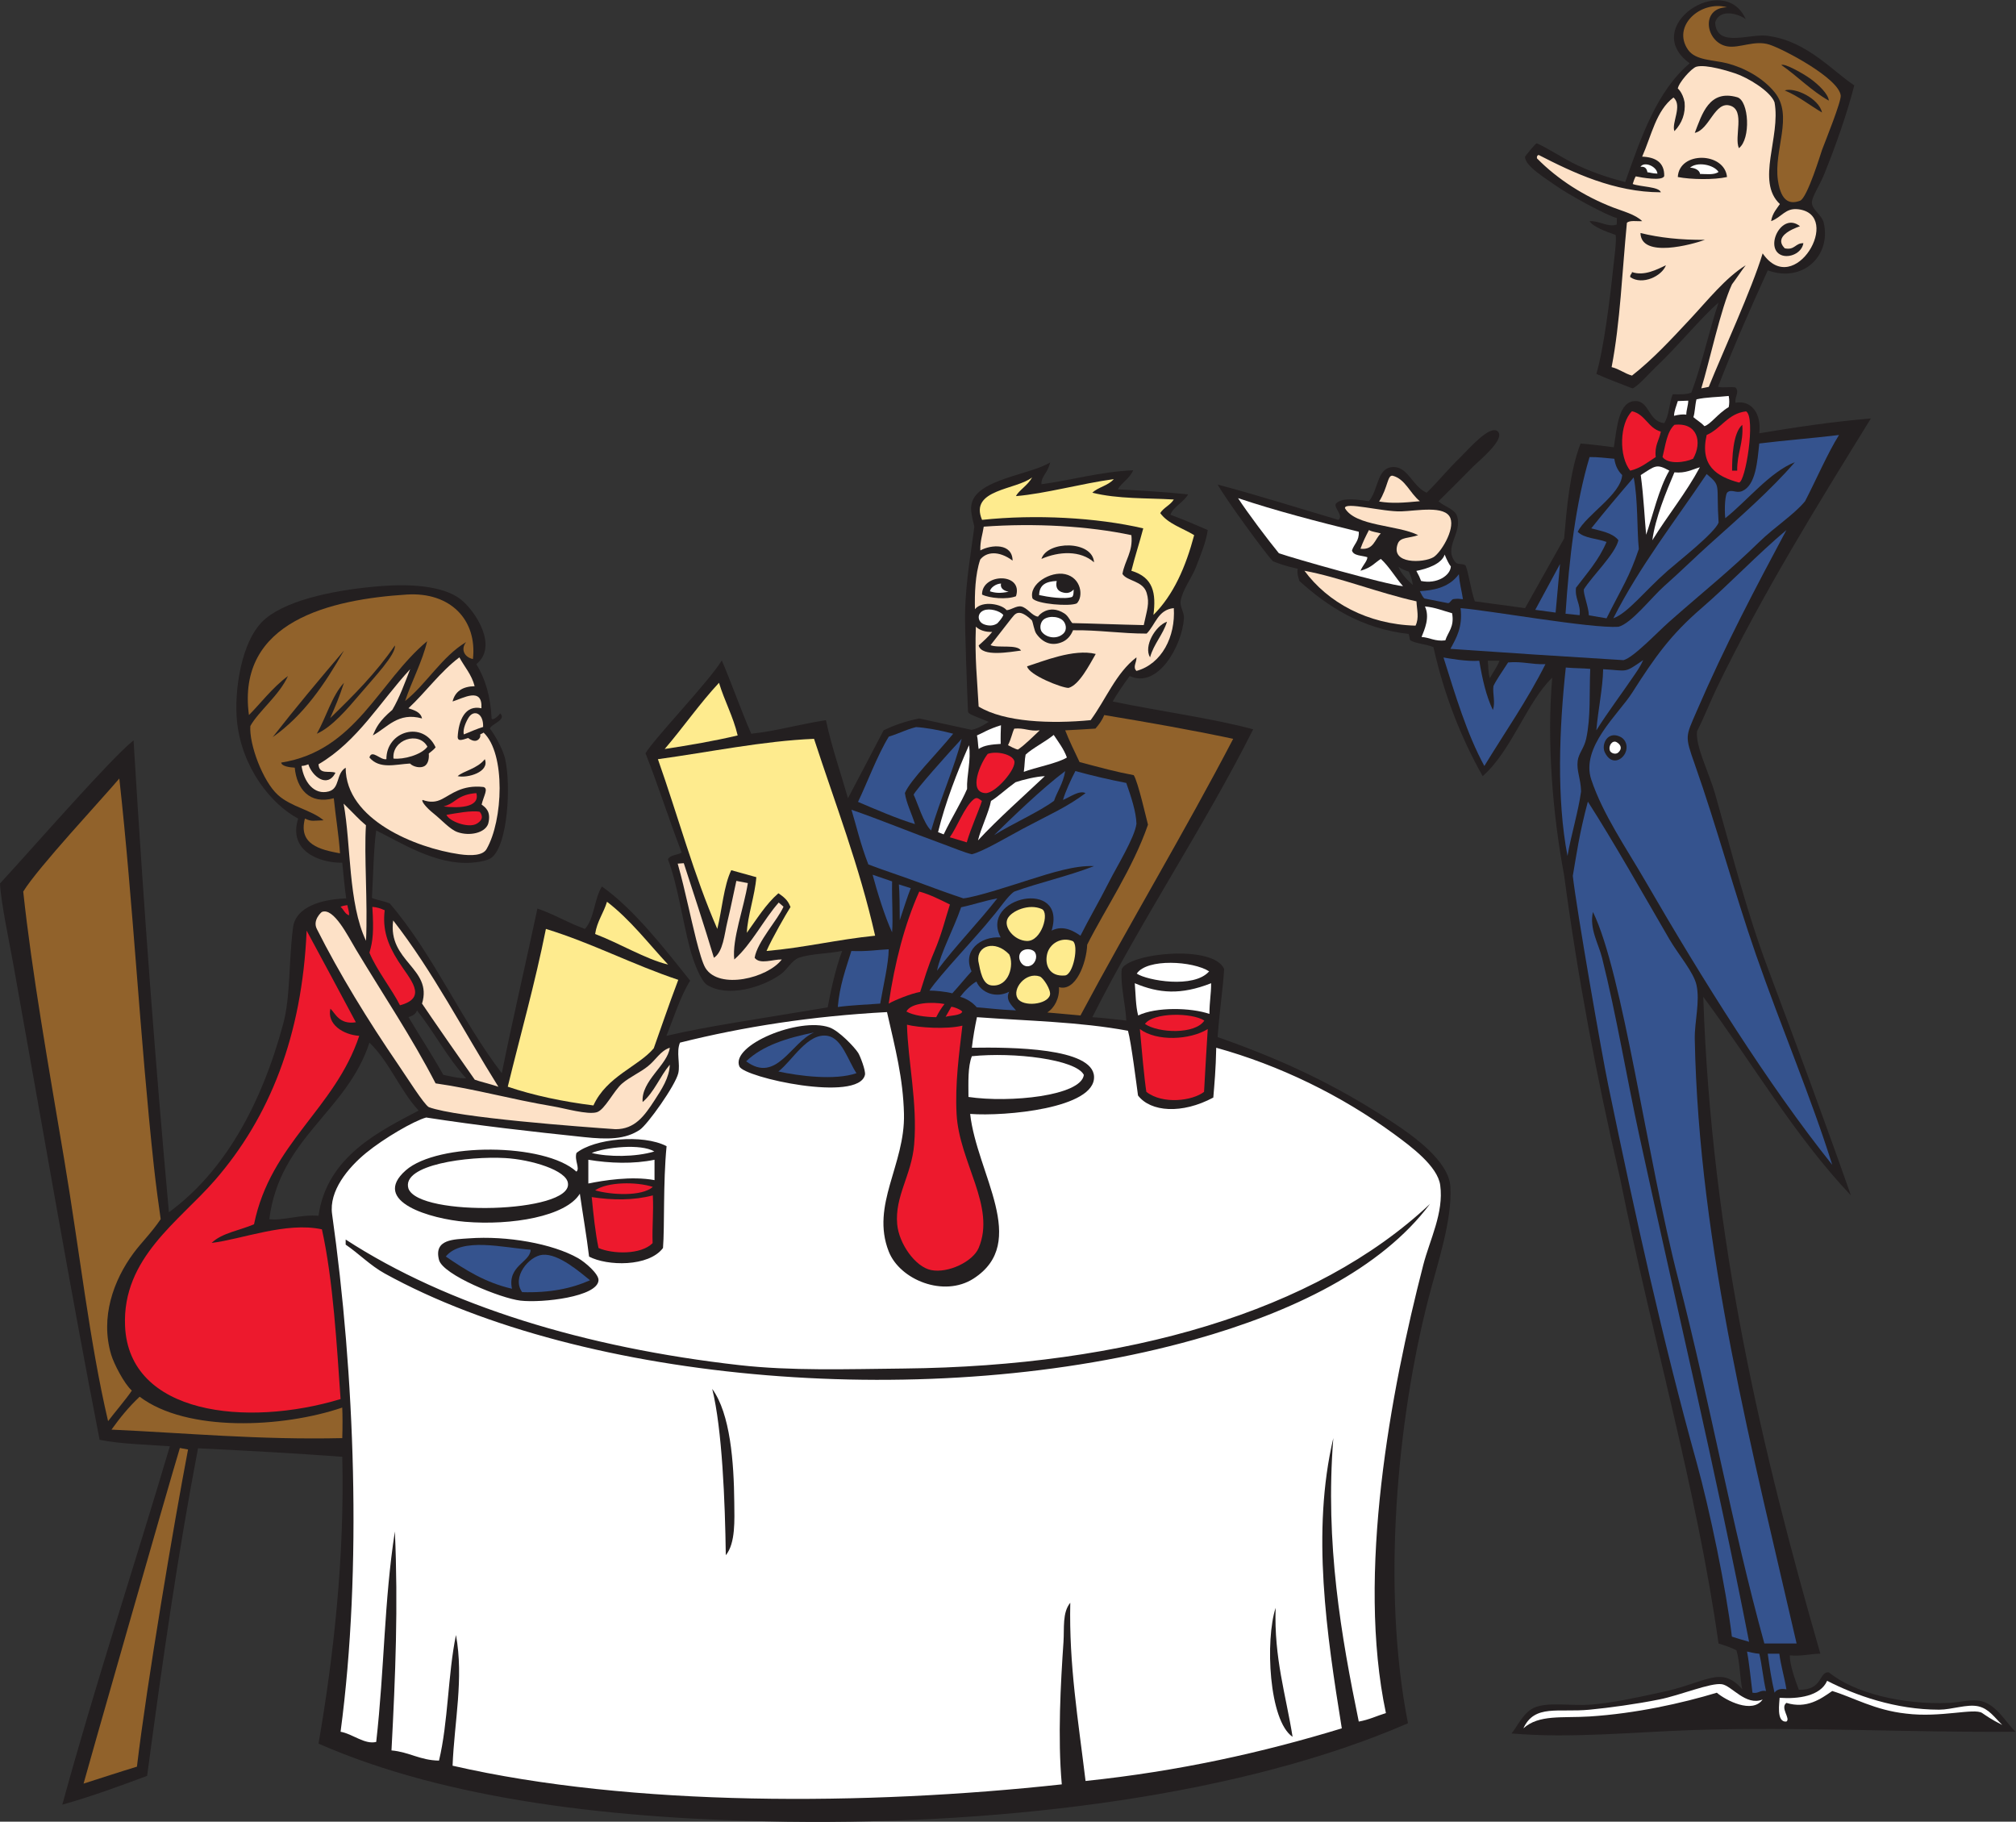 <?xml version="1.0" encoding="UTF-8" standalone="no"?>
<svg
   xmlns:dc="http://purl.org/dc/elements/1.1/"
   xmlns:cc="http://creativecommons.org/ns#"
   xmlns:rdf="http://www.w3.org/1999/02/22-rdf-syntax-ns#"
   xmlns:svg="http://www.w3.org/2000/svg"
   xmlns="http://www.w3.org/2000/svg"
   viewBox="0 0 760.12 686.733"
   height="686.733"
   width="760.12"
   xml:space="preserve"
   id="svg2"
   version="1.1"><rect x="0" y="0" width="760.12" height="686.733" fill="#333333" stroke="none"/><defs
     id="defs6" /><g
     transform="matrix(1.333,0,0,-1.333,0,686.733)"
     id="g10"><g
       transform="scale(0.1)"
       id="g12"><path
         id="path14"
         style="fill:#231f20;fill-opacity:1;fill-rule:evenodd;stroke:none"
         d="m 377.727,3057.97 c 29.668,-486.23 61.457,-909.64 100.066,-1334.4 153.918,112.28 260.129,298.89 323.066,532.07 21.172,78.43 15.016,170.9 28.071,273.96 5.703,45.07 55.179,77.72 150.289,81.6 -4.051,27.92 -7.598,65.05 -11.094,100.8 -64.359,-0.93 -153.652,32.91 -124.801,124.8 -77.636,41.52 -159.051,144.56 -172.797,273.6 -8.824,82.84 10.243,234.53 81.602,292.8 68.883,56.25 209.351,82.18 326.391,91.2 72.57,5.59 173.16,3.52 225.61,-38.4 41.15,-32.89 105.64,-132.59 43.19,-182.41 25.06,-40.54 40.21,-90.99 43.21,-153.59 2.15,-7.93 20.65,7.7 24,14.4 20.36,-18.14 -27.48,-31.29 -28.8,-43.2 8.71,-10.48 35.62,-52.83 43.2,-86.4 16.43,-72.81 8.18,-241.48 -38.4,-278.4 -12.42,-9.84 -43.89,-13.45 -57.6,-14.4 -101.28,-6.98 -200.39,57.9 -268.8,91.2 -7.17,-48.23 -8.54,-129.16 -12.12,-190.62 11.41,-5.74 33.76,-8.54 50.51,-15.78 122.65,-142.96 201.64,-329.56 316.8,-480 31.95,157.49 66.07,302.66 100.81,465.6 47.7,-16.29 87.16,-40.84 134.4,-57.6 26.88,29.12 26.31,85.69 47.99,120 90,-63.67 174.23,-172.03 249.61,-266.3 -28.16,-45.44 -45.94,-103.74 -67.2,-156.1 115.81,27.26 258.36,47.3 456.18,80.54 6.49,35.39 21.42,108.6 41.06,159.83 -40.93,-8.73 -85.6,-7.13 -122.85,-19.57 -21.11,-8.54 -32.23,-33.69 -52.79,-48 -51.26,-35.69 -147.61,-65.3 -206.4,-28.8 -19.66,12.21 -40.86,73.8 -48,100.8 -22.76,86 -34.84,179.98 -62.75,254.4 4.86,12.74 29.57,12.06 38.75,19.2 -35.72,92.89 -65.74,188.15 -102.31,280.8 24.82,41.74 183.16,206.98 215.71,262.5 23.51,-53.08 55.46,-143.94 83.4,-207.3 71.5,7.61 126.97,24.83 211.2,38.4 16.81,-77.59 40.33,-144.26 62.39,-220.8 41.14,78.76 68.01,128.37 100.8,192 31.37,15.26 63.41,25.85 100.81,33.6 l 147.9,-32.27 c 16.1,3.4 28.79,9.86 48.9,22.67 -56.16,22.44 -57.79,22.7 -58.93,30.25 -2.14,48.52 -9.13,232.82 -8.27,276.95 1.86,95.41 19.49,187.1 26.14,245.31 -7.36,29.93 -11.94,49.86 -6.94,66.69 17.97,67.69 165.5,79.5 221.51,114.49 -7.58,-32.57 -25.21,-37.59 -24.72,-61.69 86.13,11.48 166.01,35.34 259.53,39.42 -9.51,-22.95 -32.34,-34.61 -43.52,-53.82 62.32,-3.28 139.58,-7.99 198.77,-14.4 -12.18,-22.27 -41.72,-34.6 -49.97,-57.6 36.41,-13.19 70.97,-28.22 105.6,-43.2 -4.74,-33.6 -18.36,-66.02 -33.6,-105.6 -11.08,-28.77 -38.4,-63.92 -43.21,-96 -2.09,-14.04 10.66,-33.31 9.61,-48 -5.66,-78.59 -73.92,-200.19 -153.61,-163.2 -16.75,-23.25 -33.5,-46.5 -48,-72 129.63,-27.18 283.12,-47.58 397.35,-78.75 -140.35,-278.86 -314.5,-535.29 -454.94,-814.05 27.38,-1.79 57.56,-5.16 95.99,-9.6 -1.43,40.61 -17.67,103.52 -12.77,146 22.17,45.18 258.74,69.6 289.56,0 -3.3,-56.17 -12.24,-110.03 -18.46,-192.66 185.53,-65.25 332.98,-134.35 494.51,-240.58 57.41,-37.75 160.05,-109.86 163.97,-183.16 5.16,-96.26 -36.83,-217.34 -62.4,-316.8 C 3952.55,1137.82 3907,661.184 3982.53,278.398 3519.28,77.168 2863.09,-8.562 2225.73,0 1742.31,6.492 1265.57,60.652 900.93,220.801 943.777,467.781 975,751.199 968.125,1032 830.195,1042.19 710.332,1048.66 560.129,1056 503.621,761.277 459.059,450.422 416.133,129.602 340.227,101.504 264.555,73.176 176.234,48.105 269.434,388.496 381.27,727.258 480.426,1061.7 420.902,1066.27 342.992,1067.66 281.73,1080 200.836,1493.52 116.109,1988.45 36.93,2428.8 26.586,2486.31 2.156,2602.17 0,2653.3 c 102.969,111.91 313.586,353.83 377.727,404.67 z M 761.73,1704 c 29.458,231.34 219.129,302.46 283.2,499.2 56.51,-53.89 86.01,-134.79 139.2,-192 -105.11,-56.07 -259.525,-127.67 -283.2,-297.59 -51.157,4.22 -102.785,-14.92 -139.2,-9.61 z m 417.59,590.4 c 49.02,-61.39 86.43,-134.39 139.2,-192 -22.83,-0.36 -41.06,4.98 -64.7,9.79 -32.15,57.72 -66.38,109.13 -98.49,163.42 10.28,2.23 21.38,8.88 23.99,18.79 v 0" /><path
         id="path16"
         style="fill:#231f20;fill-opacity:1;fill-rule:evenodd;stroke:none"
         d="m 3444.24,3781.46 c 112.47,-29.93 231.5,-67.45 341.48,-99.86 16.96,12.63 -18.9,38.21 -4.79,48 19.26,16.71 64.15,8.43 91.2,4.8 26.42,32.01 22.77,89.89 62.4,96 46.91,7.23 58.79,-53.52 100.79,-72 32.6,31.34 56.66,62.69 96.01,100.8 22.26,21.56 83.7,93.9 105.6,72 21.77,-21.77 -55,-83.68 -72.01,-100.8 -39.24,-39.51 -63.71,-64.65 -95.99,-96 15.95,-15.63 46.41,-21.74 52.8,-43.2 14.2,-47.71 -39.8,-88.04 -4.8,-129.6 6.39,-7.6 20.12,-2.2 28.79,-9.26 9.36,-24.76 13.64,-65.74 25.84,-101.14 l 142.17,-19.2 110.4,196.8 c 7.3,83.68 15.96,189.91 46.57,268.63 28.04,-1.94 53.47,-5.5 94.05,-10.5 9.43,60.5 14.16,130.02 60.97,130.67 39.75,0.55 36.3,-57.99 81.6,-62.4 14.14,21.07 13.77,56.64 24.01,81.6 19.68,-0.48 39.35,-0.95 52.8,4.8 30.14,80.26 49.16,171.63 76.8,254.4 -49.71,-42.58 -116.67,-125.34 -177.6,-182.4 -15.41,-14.42 -53.16,-57.61 -66.14,-60.09 -33.13,13.14 -63.53,23.73 -101.87,40.89 20.41,67.69 38.31,209.26 48.01,302.4 2.24,21.49 9.6,72.49 6.6,90.58 -26.26,8.74 -65.74,23.96 -73.8,39.02 28.36,1.44 52.5,-18.49 76.8,-9.6 l 0.64,18.25 c -28.82,6.97 -139.06,67.39 -173.44,92.15 -26.83,19.31 -87.86,55.52 -86.4,81.6 0.03,0.61 28.08,36.47 32.79,37.59 21.26,-7.23 79.79,-45.76 116.01,-62.4 54.51,-25.03 96.83,-37.18 134.4,-47.19 45.27,127.52 89.02,256.58 182.39,336 -142.52,103.19 98.11,262.05 158.41,124.8 -16.97,13.77 -73.87,32.64 -86.4,-9.6 4.2,-75.56 103.85,-27.25 153.59,-38.4 107.34,-15.15 183.22,-102.89 240,-139.2 -20.19,-78.69 -52.02,-170.16 -86.4,-254.4 -11.26,-27.63 -33.75,-61.36 -33.6,-76.8 0.21,-21.32 28.18,-34.4 33.6,-57.6 21.38,-91.33 -57.38,-170.84 -158.39,-134.4 -48.51,-106.7 -97.2,-217.32 -140.58,-329.15 14.9,-4.07 34.79,0.96 49.38,-2.05 12.27,-12.85 -2.89,-25.31 0,-43.2 43.52,8.2 74.17,-29.05 67.2,-86.4 95.97,16.02 204.48,32.81 315.69,41.9 -146.71,-237.9 -304.89,-491.71 -435.69,-761.9 -17.52,-36.19 -36.43,-84.44 -55.88,-122.68 -5.65,-40.15 34.88,-120.3 51.08,-177.21 49.49,-173.87 87.92,-329.48 148.8,-492.11 84.02,-224.45 163.31,-438.08 235.19,-643.2 -158.82,167.57 -278.54,374.25 -417.59,561.6 22.97,-687.74 168.65,-1293.51 331.2,-1857.605 -29.89,-0.507 -52.84,-7.949 -86.4,-4.793 -0.28,-25.957 14.19,-66.933 25.48,-97.297 69.59,-1.613 55.74,52.004 84.92,49.297 71.23,-58.32 207.64,-92.254 340.8,-86.406 30.83,1.359 63.37,11.719 91.19,4.805 42.87,-10.645 70.97,-62.742 96.01,-86.399 -305.16,-2.515 -608.08,14.778 -912,4.797 -169.49,-5.566 -345.86,-24.238 -513.61,-9.597 13.45,14.336 31.95,57.527 62.41,72 38.94,18.515 105.41,4.992 163.2,9.597 60.16,4.797 128.03,19.641 192,33.598 131.76,26.004 173.69,80.293 235.2,9.605 -6.56,29.457 -7.04,79.946 -16.59,110.395 -16.97,8.621 -31.22,12.996 -50.61,19.207 -61.64,437.004 -188.33,866.276 -278.4,1315.196 -66.47,286.03 -120.39,571.68 -158.4,857.47 -32.24,171.68 -49.43,376.82 -33.6,558.53 -71.38,-67.83 -114.22,-205.78 -196.8,-278.4 -60.5,107.5 -108.54,227.46 -139.2,364.8 -18.16,8.24 -48.61,9.73 -65.55,19.19 -2.16,4.3 -1.58,9.13 -4.6,18.1 -134.98,15.43 -230.02,78.55 -309.06,149.91 -2.9,11.5 -6.89,18.04 -4.79,34.54 -35.01,7.48 -51.94,14.3 -69.99,21.13 -23.32,24.22 -138.27,182.82 -156.3,216.99 z m 511.37,-232.63 c 9.14,-6.01 21.23,-11.62 29.19,-13.47 5.1,-11.23 9.77,-22.47 11.53,-37.8 -11.62,9.18 -34.48,32.85 -40.72,51.27 z m 252.52,-265.63 c 8.52,0 16.05,0 33.23,0 -6.18,-16.84 -19.06,-33.61 -27.33,-49.49 -5.47,20.02 -3.76,32.8 -5.9,49.49 v 0" /><path
         id="path18"
         style="fill:#91622b;fill-opacity:1;fill-rule:evenodd;stroke:none"
         d="m 337.477,2950.15 c 39.257,-354.45 58.175,-730.54 97.851,-1097.35 5.313,-49.15 14.559,-117.79 19.199,-148.8 -26.757,-39.43 -54.781,-66.18 -76.8,-96 -57.004,-77.19 -94.645,-182.01 -63.254,-287.26 7.757,-26.02 37.066,-82.6 58.457,-101.54 -14.969,-22.6 -52.45,-66.73 -67.203,-86.4 -52.622,223.68 -80.536,480.98 -124.797,744 -43.524,258.6 -90.891,526.27 -115.203,753.6 41.109,67.49 224.324,263.31 271.75,319.75 v 0" /><path
         id="path20"
         style="fill:#91622b;fill-opacity:1;fill-rule:evenodd;stroke:none"
         d="m 236.391,107.734 c -0.844,-0.183 241.832,849.141 272.422,949.126 l 23.097,-4.25 C 491.742,842.527 415.84,394.719 387.324,155.637 338.863,140.945 282.516,122.422 236.391,107.734 v 0" /><path
         id="path22"
         style="fill:#91622b;fill-opacity:1;fill-rule:evenodd;stroke:none"
         d="m 315.328,1108.8 c 24.07,33.52 48.09,63.31 79.699,93.1 132.957,-100.79 403.821,-88.44 572.996,-30.7 0.997,-17.71 1.118,-57.18 0.102,-86.41 -234.066,-5.4 -443.98,14.57 -652.797,24.01 v 0" /><path
         id="path24"
         style="fill:#ed192d;fill-opacity:1;fill-rule:evenodd;stroke:none"
         d="m 867.324,2520 c 45.649,-85.12 92.321,-170.68 139.206,-259.2 -47.796,-7.29 -58.311,26.39 -72.003,38.4 -10.015,-43.67 35.235,-73.52 81.603,-76.8 -69.192,-207.61 -250.657,-302.95 -297.607,-532.8 -40.015,-17.58 -90.863,-24.33 -120,-52.8 84.094,9.91 210.911,60.46 312.004,38.4 31.836,-142.61 42.364,-331.98 52.801,-480 -266.086,-80.34 -598.578,-43.98 -609.601,206.4 -8.493,192.85 153.164,296.13 254.398,412.8 153.965,177.45 246.355,406.81 259.199,705.6 v 0" /><path
         id="path26"
         style="fill:#91622b;fill-opacity:1;fill-rule:evenodd;stroke:none"
         d="m 704.125,3129.6 c -35.684,265.97 232.266,327.26 446.405,340.8 123.36,7.8 199.55,-71.59 187.2,-182.4 -24.23,5.05 -35.5,27.77 -19.21,48 -68.31,-40.49 -112.32,-118.77 -172.69,-166.65 18.99,56.62 49.49,113.5 62.32,169.03 -136.92,-114.27 -201.77,-310.28 -412.822,-343.18 1.504,-10.06 21.746,-13.45 38.399,-14.4 5.351,-59.51 41.785,-105.19 110.406,-86.4 5.023,-50.42 14.785,-109.2 17.57,-155.88 -56.176,10.32 -118.476,24.93 -99.18,98.28 20.254,-9.47 24.207,-5.39 52.805,-4.8 -35.953,30.02 -91.433,37.29 -129.601,72 -42.012,38.2 -81.293,142.31 -77.629,194.68 23.312,41.68 81.925,86.93 106.429,141.32 -44.3,-32.8 -79.691,-80.08 -110.402,-110.4 z M 972.926,3312 c -68.551,-80.24 -136.332,-161.26 -201.598,-244.8 87.371,61.42 147.551,150.05 201.598,244.8 z m 48.004,-120 c 36.98,43.5 99.59,109.38 96,134.4 -53.34,-77.86 -116.48,-140.93 -183.047,-205.57 14.652,33.35 25.527,58.85 39.043,99.97 -33.957,-36.32 -50.121,-97.08 -76.797,-144 42.82,19.09 84.969,68.36 124.801,115.2 v 0" /><path
         id="path28"
         style="fill:#fde1c7;fill-opacity:1;fill-rule:evenodd;stroke:none"
         d="m 852.926,2985.6 c 7.601,0.4 14.16,2.67 19.199,4.8 10.566,-33.43 53.301,-69.21 76.801,-24 -17.676,7.18 -45.946,-6.94 -47.996,24 111.03,64.97 174.5,177.5 259.2,268.8 -15.48,-39.41 -29.99,-80.43 -50.42,-114.9 -37.92,-32.32 -45.37,-49.82 -55.18,-72.3 40.84,22.1 71.68,67 139.2,48 -4.07,18.33 -21.7,23.1 -38.4,28.8 49.61,46.39 89.34,102.65 143.99,144 14.56,-27.05 34.73,-48.48 43.2,-81.6 -34.46,-0.73 -55.44,-14.95 -62.39,-43.2 29.13,8.79 85.26,42.68 81.6,-19.2 -46.09,10.23 -64.67,-33.89 -67.2,-81.6 0.72,-11.71 10.01,-9.06 29.68,-2.47 6.85,-5.66 16.27,-9.5 23.08,-7.5 7.66,2.24 13,10.61 10.85,17.26 1.99,1.85 6,2.68 9.73,5.53 62.97,-59.65 55.11,-248.92 8.26,-329.62 -10.33,-17.8 -41.79,-19.47 -76.81,-14.4 -122.47,17.73 -321.57,97.29 -321.593,244.8 -28.387,-17.56 -15.254,-58.48 -48,-67.21 -41.215,-10.96 -69.997,26.46 -76.801,72.01 z m 348.264,0 c 8.28,5.28 13.17,17.5 11.61,35.26 4.95,4.44 14.38,10.48 19.33,17.54 -36.06,76.88 -139.7,45.65 -139.2,-33.6 -17.05,-3.41 -41.2,29.03 -48,4.79 28.75,-34 73.39,-19.28 114.75,-17.11 9.24,-9.56 30.07,-14.18 41.51,-6.88 z m 93.34,-187.2 c 33.66,-11.72 77.58,-2.51 86.4,24 9.12,34.96 -8.26,46.1 -18.62,54.09 6.02,25.23 20.07,45.46 5.05,49.68 -60.55,6.62 -90.01,-20.62 -117.73,-34.53 -16.63,-8.33 -32.64,-9.75 -54.36,-2.11 -4.62,-3.85 12.56,-23.51 30.11,-37.45 25.08,-19.94 47.01,-45.97 69.15,-53.68 z m 76.8,206.4 c -21.21,-27.21 -61.17,-33.38 -76.8,-48 27.87,-6.19 91.16,11.56 76.8,48 v 0" /><path
         id="path30"
         style="fill:#fde1c7;fill-opacity:1;fill-rule:evenodd;stroke:none"
         d="m 1232.13,2088 c 113.75,-16.18 208.45,-44.07 332.82,-65.06 32.05,-5.4 97.35,-24.37 123.18,-16.54 22.78,6.9 48.03,61.33 72,81.6 21.22,17.95 49.56,30.28 72,48 23.38,18.45 35.64,44.02 62.4,52.8 -5.93,-48.98 -81.78,-93.71 -76.8,-153.6 32.84,27.95 49.02,72.57 76.8,105.6 -0.88,-36.26 -23.38,-70.23 -43.2,-100.8 -28.68,-44.22 -55.69,-81.79 -110.4,-81.6 -91.8,6.38 -447.57,32.38 -528,62.4 -13.97,8.01 -61.76,84 -86.4,120 -85.97,125.56 -166.592,257.1 -230.401,384 -12.629,25.11 13.113,47.49 14.398,48 33.317,13.25 73.282,-67.79 96.003,-105.6 80.05,-133.24 156.68,-246.13 225.6,-379.2 v 0" /><path
         id="path32"
         style="fill:#ffffff;fill-opacity:1;fill-rule:evenodd;stroke:none"
         d="m 1923.32,2203.2 c 179.16,44.85 372.93,75.07 585.61,86.4 23.45,-103.1 45.55,-186.81 48,-288 3.48,-143.63 -94.55,-257.25 -43.2,-388.8 31.43,-80.53 155.96,-130.99 240,-76.8 159,102.54 9.02,296.79 -9.6,465.6 98.01,-7.43 354.17,15.62 350.4,105.6 -3.42,81.62 -233.68,83.3 -345.6,81.6 3.47,30.13 8.52,58.68 14.4,86.4 143.52,-10.6 289.46,-12.84 427.2,-38.4 8.91,-30.96 24.52,-155.01 28.36,-183 35.61,-46.96 124.65,-53.25 212.99,-5.87 3.19,39.39 7.08,78.62 8.25,140.87 178.59,-49.5 353.23,-134.22 504,-244.8 46.88,-34.39 122.24,-90.07 129.6,-144 10.59,-77.73 -29.62,-154.25 -48.01,-225.6 -92.36,-358.46 -189.14,-873.326 -105.59,-1267.205 -25.77,-7.82 -48.13,-19.07 -76.8,-23.992 -49.47,240.606 -95.65,503.047 -72,801.587 -62.28,-264.153 -18.93,-554.028 23.99,-820.786 -223.11,-68.086 -461.11,-121.289 -724.79,-148.809 -20.93,173.274 -47.1,328.172 -43.21,504.004 -22.89,-27.597 -16.59,-72.207 -19.19,-110.398 -7.95,-116.594 -16.71,-271.477 -4.8,-403.203 -550.53,-60 -1216.13,-63.684 -1723.2,52.8 4.94,124.317 32.17,246.329 9.6,369.598 -22.94,-111.465 -21.89,-246.91 -48,-355.191 -53.68,0.722 -84.37,24.433 -134.41,28.797 11.31,214.316 19.07,406.64 9.61,619.199 -30.78,-198.43 -29.19,-384.981 -52.8,-595.203 -32.92,-8.008 -66.263,22.683 -100.802,28.804 61.672,463.633 39.712,1011.648 -24.004,1463.998 -9.179,65.17 44.477,130.55 96.006,172.8 51,41.82 135.19,90.65 170.14,100.28 150.03,-23.19 295.8,-39.6 446.92,-55.45 66.29,-6.96 116.16,-6.84 157.36,20.75 21.75,14.57 100.52,125.13 108.77,160.02 6.12,25.81 -6.38,59.62 4.8,86.4 z m 633.61,-921.6 c -162.5,-1.7 -318.81,-7 -465.6,9.6 -435.32,49.23 -825.56,168.12 -1113.603,355.2 0,-4.8 0,-9.6 0,-14.4 36.433,-24.71 69.903,-59.26 110.403,-81.6 564.5,-311.53 1553.33,-393.55 2289.6,-187.2 276.13,77.4 529.15,199.17 667.19,384 -324.63,-305.31 -859.05,-459.02 -1487.99,-465.6 z m -1409.06,560.57 c -101.36,-89.03 72.7,-137.69 168,-145.63 131.14,-10.91 285.04,15.22 324.26,79.46 7.8,-54.6 19.5,-122.09 26.1,-177.9 51,-26.86 168.4,-29.71 209.1,24.3 4.91,61.82 -0.04,183.08 10.12,288 -67.81,35.17 -205.04,21.22 -254.92,-19.2 -6.3,-20.97 10.66,-43.37 0,-52.8 -89.45,81.67 -392.34,83.08 -482.66,3.77 z m 93.86,-253.37 c 11,-42.5 175.23,-108.84 230.4,-115.19 61.58,-7.12 218.51,10.75 220.8,57.59 0.87,17.89 -37.5,50.96 -57.6,62.41 -72.66,41.33 -201.72,63.97 -309.06,56.08 -41.29,-3.04 -99.9,-1.55 -84.54,-60.89 z m 811.2,-835.195 c 28.06,34.051 24.43,100.399 24,148.797 -1.04,114.738 -11.21,251.148 -62.4,321.598 28.08,-113.16 36.36,-319.117 38.4,-470.395 z M 2446.53,2112 c 2.73,11.52 -13.73,53.95 -19.21,62.4 -10.86,16.78 -54.35,62.57 -81.59,72 -85.85,29.71 -279.43,-50.48 -254.4,-110.4 13.24,-31.73 336.56,-102.45 355.2,-24 z M 3656.13,240 c -18.86,118.73 -52.77,222.434 -48,364.797 -29.65,-91.035 -19.42,-318.984 48,-364.797 v 0" /><path
         id="path34"
         style="fill:#ed192d;fill-opacity:1;fill-rule:evenodd;stroke:none"
         d="m 963.328,2587.2 c 3.586,2.32 12.016,3.98 19.195,4.8 1.332,-8.82 5.438,-16.96 4.801,-28.8 -12.031,3.97 -15.179,16.82 -23.996,24 v 0" /><path
         id="path36"
         style="fill:#fde1c7;fill-opacity:1;fill-rule:evenodd;stroke:none"
         d="m 971.926,2879.1 c 31.464,-30.54 43.144,-44.74 63.164,-61.16 -5.59,-85.17 5.36,-218.45 0.24,-326.74 -50.736,106.15 -42.205,272.11 -63.404,387.9 v 0" /><path
         id="path38"
         style="fill:#ed192d;fill-opacity:1;fill-rule:evenodd;stroke:none"
         d="m 1053.14,2587.2 c 14.82,-1.18 23.72,-4.86 34.99,-9.6 -6.56,-54.08 7.83,-95.85 38.4,-143.99 32.41,-51.05 86.23,-102.77 4.8,-124.81 -22.09,44.33 -66.63,100.35 -86.4,148.8 9.89,32.41 12.66,60.82 8.21,129.6 v 0" /><path
         id="path40"
         style="fill:#fde1c7;fill-opacity:1;fill-rule:evenodd;stroke:none"
         d="m 1112.13,2548.8 c 112.27,-143.73 198.96,-313.04 297.6,-470.4 -26.34,8.96 -52.53,14.58 -66.86,20.04 -29.35,41.35 -126.62,181.28 -149.14,215.17 30.8,100.19 -97.6,118.39 -81.6,235.19 v 0" /><path
         id="path42"
         style="fill:#fde1c7;fill-opacity:1;fill-rule:evenodd;stroke:none"
         d="m 1112.99,3006.53 c -5.12,53.72 71.78,78.71 96,33.6 -17.28,-23.38 -68.03,-36.66 -96,-33.6 v 0" /><path
         id="path44"
         style="fill:#ffffff;fill-opacity:1;fill-rule:evenodd;stroke:none"
         d="m 1155.33,1790.4 c -20.98,68 169.87,92.28 273.6,86.4 72.69,-4.11 175.14,-34.5 177.6,-72 9.73,-83.56 -420.87,-95.32 -451.2,-14.4 v 0" /><path
         id="path46"
         style="fill:#35538e;fill-opacity:1;fill-rule:evenodd;stroke:none"
         d="m 1260.93,1598.4 c 45.79,55.62 163.54,24.64 240,19.2 -0.45,-35.35 -66.48,-45.09 -52.8,-110.4 -75.39,17.42 -132.25,53.36 -187.2,91.2 v 0" /><path
         id="path48"
         style="fill:#ed192d;fill-opacity:1;fill-rule:evenodd;stroke:none"
         d="m 1254.73,2871.09 c 13.31,3.52 23.59,9.92 34.19,17.7 17.19,12.63 35.76,18.48 58.4,20.01 12.04,-43.48 -57.36,-42.18 -92.59,-37.71 v 0" /><path
         id="path50"
         style="fill:#ed192d;fill-opacity:1;fill-rule:evenodd;stroke:none"
         d="m 1262.78,2847.35 c 27.16,4.6 71.57,13.18 94.15,8.65 5.22,-6.54 13.66,-20.53 -8.36,-33.6 -23.19,-13.78 -77.44,6.23 -85.79,24.95 v 0" /><path
         id="path52"
         style="fill:#fde1c7;fill-opacity:1;fill-rule:evenodd;stroke:none"
         d="m 1312.09,3074.87 c -4.38,14.15 7.72,39.64 14.79,49.66 14.32,20.29 40.93,10.39 39.65,-28.53 -17.17,-5.23 -38.56,-14.61 -54.44,-21.13 v 0" /><path
         id="path54"
         style="fill:#feeb8e;fill-opacity:1;fill-rule:evenodd;stroke:none"
         d="m 1544.13,2524.8 c 132.12,-40.67 244.8,-100.8 374.39,-144 -30.08,-79.46 -49.28,-137.89 -69.4,-193.69 -43.44,-51.47 -133.19,-79.06 -170.6,-161.51 -86.73,10.86 -169.41,28.28 -242.3,52.99 36.77,150.43 76.63,290.29 107.91,446.21 v 0" /><path
         id="path56"
         style="fill:#35538e;fill-opacity:1;fill-rule:evenodd;stroke:none"
         d="m 1668.93,1531.2 c -51.91,-23.29 -114.38,-36.02 -192,-33.6 -30.43,41.69 18.73,101.95 57.6,105.6 46.38,4.36 108.5,-51.64 134.4,-72 v 0" /><path
         id="path58"
         style="fill:#ffffff;fill-opacity:1;fill-rule:evenodd;stroke:none"
         d="m 1664.13,1804.8 c 0,22.4 0,44.8 0,67.2 60.17,-10.14 128.02,-12.41 187.2,0 0,-19.2 0,-38.39 0,-57.6 -65.06,12.19 -145.73,-1.09 -187.2,-9.6 v 0" /><path
         id="path60"
         style="fill:#ed192d;fill-opacity:1;fill-rule:evenodd;stroke:none"
         d="m 1673.73,1766.4 c 59.75,-9.14 118.68,-9.38 172.8,4.8 2.5,-50.5 -2.2,-83.3 -0.6,-135 -32.86,-33.42 -113.04,-31.18 -153,-13.8 -9.39,45.01 -14.3,94.5 -19.2,144 v 0" /><path
         id="path62"
         style="fill:#ffffff;fill-opacity:1;fill-rule:evenodd;stroke:none"
         d="m 1673.73,1891.2 c 38.23,15.85 138.73,27.22 177,4.2 -53.18,-16.06 -130.55,-15.84 -177,-4.2 v 0" /><path
         id="path64"
         style="fill:#ed192d;fill-opacity:1;fill-rule:evenodd;stroke:none"
         d="m 1683.33,1785.6 c 35.01,24.1 117.25,24.59 163.2,9.6 -31.3,-27.81 -119.17,-22.68 -163.2,-9.6 v 0" /><path
         id="path66"
         style="fill:#feeb8e;fill-opacity:1;fill-rule:evenodd;stroke:none"
         d="m 1716.93,2601.6 c 66.14,-50.65 116.41,-117.19 172.8,-177.6 -63.36,15.06 -137.81,60.58 -206.4,86.4 5.42,36.18 23.98,59.21 33.6,91.2 v 0" /><path
         id="path68"
         style="fill:#feeb8e;fill-opacity:1;fill-rule:evenodd;stroke:none"
         d="m 1860.93,3004.8 c 146.57,20.06 295.71,51.43 441.59,57.59 59.8,-183.4 127.92,-358.47 172.81,-556.78 -106.15,-10.66 -199.8,-33.81 -307.2,-43.21 16.01,36.7 55.95,105.8 67.84,124.38 -5.84,14.06 -11.38,23.67 -34.24,38.82 -35.23,-30.37 -61.71,-73.77 -89.25,-111.82 1.47,45.52 23.11,106.64 26.84,157.33 l -70.93,19.73 c -21.11,-43.59 -26.16,-111.79 -39.46,-166.04 -65.78,150.22 -111.55,320.44 -168,480 v 0" /><path
         id="path70"
         style="fill:#feeb8e;fill-opacity:1;fill-rule:evenodd;stroke:none"
         d="m 1880.13,3033.6 c 53.41,62.47 100.28,130.25 153.6,187.2 15.61,-51.59 39.91,-94.49 52.8,-148.8 -65.89,-15.71 -135.7,-27.5 -206.4,-38.4 v 0" /><path
         id="path72"
         style="fill:#fde1c7;fill-opacity:1;fill-rule:evenodd;stroke:none"
         d="m 1916.89,2709.43 17.22,1.25 c 21.24,-65.1 59.95,-182.84 85.21,-267.48 26.18,16.73 29.56,66.41 37.87,100.8 10.13,41.84 17.73,81.35 25.6,116.62 l 32.54,-6.22 c -11.03,-70.4 -45.08,-158.68 -38.4,-216 48.53,42.31 84.13,114.3 125.74,160.98 l 13.48,-11.73 c -15.69,-36.72 -74.07,-98.87 -81.62,-144.45 14.88,-20.1 52.11,-4.01 76.8,-4.8 -40,-52.85 -177.47,-86.42 -216,-24 -15.52,25.14 -38.57,132.61 -48.01,172.8 -11.2,47.73 -18.21,79.27 -30.43,122.23 v 0" /><path
         id="path74"
         style="fill:#35538e;fill-opacity:1;fill-rule:evenodd;stroke:none"
         d="m 2110.53,2150.4 c 46.41,44.79 116.15,66.24 191.99,81.6 -65.28,-28.19 -106.08,-145.26 -191.99,-81.6 v 0" /><path
         id="path76"
         style="fill:#35538e;fill-opacity:1;fill-rule:evenodd;stroke:none"
         d="m 2201.73,2121.6 c 39.93,31.02 82.67,110.37 139.2,100.8 40.38,-6.84 57.76,-69.61 81.6,-105.6 -60.62,-20.99 -162.73,-7.96 -220.8,4.8 v 0" /><path
         id="path78"
         style="fill:#35538e;fill-opacity:1;fill-rule:evenodd;stroke:none"
         d="m 2369.73,2304 c 5.04,60.56 22.84,108.36 38.4,158.4 45.19,-1.82 74.27,3.41 105.6,4.8 -0.21,-40.31 -15.82,-105.4 -24,-153.59 -40.12,-3.09 -81.93,-4.47 -120,-9.61 v 0" /><path
         id="path80"
         style="fill:#35538e;fill-opacity:1;fill-rule:evenodd;stroke:none"
         d="m 2408.34,2861.86 c 83.68,-28.88 168.44,-64.3 258.98,-97.06 26.87,-9.72 62.23,-24.67 81.61,-28.8 30.38,6.85 104.96,51.21 144,72 73.14,38.97 125.14,61.2 177.6,100.8 -17.55,9.38 -46.33,-12.62 -63.88,-19.2 7.15,23.95 22,56.44 35.08,81.6 46.51,-12.69 94.43,-23.96 143.99,-33.6 13.69,-39.07 27.69,-80.92 28.81,-115.2 -4.69,-39.01 -56.27,-122.49 -76.8,-163.2 -28.12,-55.75 -57.97,-106.47 -81.6,-153.59 -14.74,9.96 -46.92,32.3 -81.6,14.39 44.77,149 -205.06,95.57 -144,-19.2 -57.76,3.74 -108.82,-38 -82.49,-96 -18.6,-20.41 -36.45,-42.7 -54.39,-62.09 -19.02,4.88 -48.52,7.7 -64.72,7.67 28.08,42.99 137.16,156.62 177.59,208.02 19.78,22.24 44.29,60.4 62.41,72 71.46,25.74 148.02,42.19 225.6,71.99 -52.82,2.82 -121.24,-19.08 -182.4,-38.39 -46.77,-14.77 -148.34,-48.56 -187.2,-52.8 -40.95,13.47 -91.41,32.01 -134.4,48 -45.14,16.78 -88.3,30.34 -134.4,48 -22.31,57.19 -34.55,111.33 -47.79,154.66 v 0" /><path
         id="path82"
         style="fill:#35538e;fill-opacity:1;fill-rule:evenodd;stroke:none"
         d="m 2696.13,3076.8 c -51.03,-62.16 -120.62,-130.34 -136.62,-167.64 4.1,-28.8 18.28,-55.21 28.44,-87.87 -48.79,14.36 -118.5,44.59 -160.99,62.77 25.04,51.7 54.23,131.18 87,184.45 36.8,11.8 45.17,18.79 77.09,27.05 25.99,-1.33 68.38,-8.82 105.08,-18.76 v 0" /><path
         id="path84"
         style="fill:#35538e;fill-opacity:1;fill-rule:evenodd;stroke:none"
         d="m 2523.32,2659.2 c -1.02,-56.86 3.12,-102.99 0,-143.99 -20.65,44.18 -42.48,115.38 -55.14,162.87 l 55.14,-18.88 v 0" /><path
         id="path86"
         style="fill:#ed192d;fill-opacity:1;fill-rule:evenodd;stroke:none"
         d="m 2513.73,2313.61 c 17.27,117.11 44.93,223.86 86.4,316.79 32.7,-8.9 58.65,-23.07 86.77,-36.55 -12.85,-39.66 -22.82,-82.43 -43.58,-131.45 -20.66,-48.81 -28.34,-78.31 -40.59,-115.77 -26.25,-4.67 -70.76,-22.79 -89,-33.02 v 0" /><path
         id="path88"
         style="fill:#ed192d;fill-opacity:1;fill-rule:evenodd;stroke:none"
         d="m 2565.45,2253.9 c 33.01,-8.34 111.89,-13.55 156.68,-2.7 -9.55,-81.75 -20.86,-164.15 -16.4,-249.6 7.13,-136.97 112.25,-261.82 62.4,-379.2 -16.27,-38.31 -85.91,-72.01 -134.4,-62.4 -44.89,8.9 -91.13,74.96 -96,129.6 -7.12,79.86 40.74,138.36 48,225.6 9.84,118.39 -17.78,235.55 -20.28,338.7 v 0" /><path
         id="path90"
         style="fill:#35538e;fill-opacity:1;fill-rule:evenodd;stroke:none"
         d="m 2542.52,2650.66 33.61,-10.66 c -8,-19.3 -21.6,-61.77 -31.15,-90.57 -0.26,33.13 -0.37,79.32 -2.46,101.23 v 0" /><path
         id="path92"
         style="fill:#ed192d;fill-opacity:1;fill-rule:evenodd;stroke:none"
         d="m 2563.79,2291.21 c 12.75,25.66 74.02,27.88 107.78,21.21 -9.1,-11.27 -16.82,-24.09 -23.44,-37.22 -30.25,0.15 -65.06,4.89 -84.34,16.01 v 0" /><path
         id="path94"
         style="fill:#35538e;fill-opacity:1;fill-rule:evenodd;stroke:none"
         d="m 2720.13,3062.39 c -18.88,-77.12 -61.37,-172.21 -86.4,-259.19 -21.15,18.95 -39.28,80.55 -49.51,101.25 6.74,14.81 93.23,112 135.91,157.94 v 0" /><path
         id="path96"
         style="fill:#35538e;fill-opacity:1;fill-rule:evenodd;stroke:none"
         d="m 2650.34,2406.65 c 11.02,52.88 46.64,116.79 68.31,179.44 29.62,5.96 61.41,17.12 102.28,25.11 -53.29,-68.31 -118.7,-134.84 -170.59,-204.55 v 0" /><path
         id="path98"
         style="fill:#ffffff;fill-opacity:1;fill-rule:evenodd;stroke:none"
         d="m 2653.3,2798.4 c 20.73,84.49 54.11,170.13 87.5,245.91 6.74,-41.4 -7.1,-86.77 -5.37,-123.75 -16.87,-39.07 -41.07,-76.7 -66.23,-128.38 l -15.9,6.22 v 0" /><path
         id="path100"
         style="fill:#ed192d;fill-opacity:1;fill-rule:evenodd;stroke:none"
         d="m 2674.68,2276.23 16.16,28.41 c 7.22,-0.44 24.81,-6.91 30.95,-13.47 -2.77,-11.63 -36.43,-11.22 -47.11,-14.94 v 0" /><path
         id="path102"
         style="fill:#ed192d;fill-opacity:1;fill-rule:evenodd;stroke:none"
         d="m 2686.53,2784 c 19.83,26.99 41.31,85.78 67.41,107.15 8.7,6.62 12.17,3.85 23.42,-4.51 -8.38,-26.9 -31.54,-77.5 -42.83,-117.04 l -48,14.4 v 0" /><path
         id="path104"
         style="fill:#35538e;fill-opacity:1;fill-rule:evenodd;stroke:none"
         d="m 2715.86,2332.8 c 12.39,16.41 30.29,34.43 46.05,43.2 13.16,-31.68 54.85,-48.34 92.62,-28.8 -11.64,-22.63 6.93,-38.51 19.2,-52.8 -47.41,1.91 -83.68,6.78 -110.98,8.75 -11.42,13.33 -28.08,24.46 -46.89,29.65 v 0" /><path
         id="path106"
         style="fill:#ffffff;fill-opacity:1;fill-rule:evenodd;stroke:none"
         d="m 2748.93,2164.8 c 119.18,12.29 294.45,-8.95 316.79,-52.8 -7.61,-59.44 -209.63,-79.7 -326.4,-62.4 -0.14,41.75 -2.09,85.29 9.61,115.2 v 0" /><path
         id="path108"
         style="fill:#ed192d;fill-opacity:1;fill-rule:evenodd;stroke:none"
         d="m 2793.92,3019.8 c 25.21,8.97 69.04,-1.02 75.01,-19.8 7.11,-22.37 -53.7,-92.5 -81.61,-91.2 -50.48,2.89 -13.44,86.59 6.6,111 v 0" /><path
         id="path110"
         style="fill:#fde1c7;fill-opacity:1;fill-rule:evenodd;stroke:none"
         d="m 2760.26,3379.61 c 9.2,-9.15 25.99,-15.89 46.26,-14.81 -11.27,-14.34 -24.92,-26.27 -38.39,-38.4 8.65,-33.57 89.88,-18.07 120,-14.4 -11.81,18.6 -65.06,6.16 -86.34,15.27 9.79,12.83 45.63,58.08 58.69,75.29 9.15,9.59 17.86,33.44 58.18,-5.03 3.24,-5.74 6.46,-29.29 12.61,-37.94 19.74,-27.73 46.24,-35.37 73.8,-23.21 12.52,5.52 23.3,16.22 29.99,33.03 70,1.2 137.98,-9.65 208.27,-9.41 24.92,24.67 31.53,67.66 76.8,72 5.14,-80.57 -33.94,-157.9 -105.6,-177.61 -11.35,11.27 0.77,23.58 0,38.41 -58.14,-44.26 -86.17,-118.64 -129.61,-177.6 -112.41,-10.83 -244.12,-5.85 -316.79,38.4 -4.36,81.38 -11.18,135.52 -7.87,226.01 z m 144.93,-112.15 c 4.32,-24.37 98.94,-61.62 117.34,-61.06 29.81,8.38 57.74,63.07 76.79,96 -62.58,15.72 -150.45,-21.51 -194.13,-34.94 z m 347.74,25.34 c 10.83,38.76 36.14,63.05 48,100.8 -32.93,-11.55 -66.72,-69.14 -48,-100.8 v 0" /><path
         id="path112"
         style="fill:#fde1c7;fill-opacity:1;fill-rule:evenodd;stroke:none"
         d="m 2757.66,3428.99 c -0.98,42.85 0.54,98.03 14.92,140.37 17.38,22.05 52.37,26.07 91.55,-2.96 -0.61,49.76 -60.19,45.67 -91.2,28.8 -0.94,26.53 6.58,45.95 9.6,67.2 143.76,10.53 295.79,1.89 417.6,-24 5.24,-46.87 -18.86,-71.91 -25.25,-109.72 12.99,-20.89 57.85,-18.68 68.45,-53.48 9.12,-30 0.75,-48.38 -8.17,-91.2 -69.6,1.41 -145.6,4.57 -202.1,5.67 -7.66,8.57 -11.28,20.14 -22.63,27.44 -22.01,14.16 -40.89,12.48 -54.25,6.63 -10.4,-4.54 -17.45,-11.63 -20.05,-15.74 -16.53,1.21 -30.36,25.57 -48,28.8 -13.4,2.46 -29.75,-10.81 -41,-10.47 -12.52,16.52 -67.87,28.58 -89.47,2.66 z m 116.07,36.61 c 21.58,67.66 -96.65,65.81 -96,4.8 20.88,-10.54 70.23,-14.77 96,-4.8 z m 172.17,-20.07 c 19.33,19.43 12.62,72.32 -32.97,82.47 -41.8,9.3 -103.55,-28.19 -92.58,-68.32 11.3,-16.27 106.54,-23.78 125.55,-14.15 z m 48.63,116.07 c -4.23,62.38 -132.28,61.61 -148.81,9.6 50.55,21.96 110.56,24.25 148.81,-9.6 v 0" /><path
         id="path114"
         style="fill:#ffffff;fill-opacity:1;fill-rule:evenodd;stroke:none"
         d="m 2768.13,3033.6 c -1.96,9.48 -1.88,26.92 -4.8,38.4 14.56,5.84 31.44,17.73 67.94,28.8 -0.61,-14.29 -1.25,-32.97 -0.74,-52.8 -24.18,-1.42 -47.48,-3.72 -62.4,-14.4 v 0" /><path
         id="path116"
         style="fill:#ffffff;fill-opacity:1;fill-rule:evenodd;stroke:none"
         d="m 2782.4,3425.54 c 16.93,7.08 45.29,-1.15 55.53,-12.74 -2.84,-8.72 -12.6,-19.05 -16.83,-23.78 -11.53,-8 -25.61,-7.37 -37.35,-3.02 -19.26,7.15 -21.29,31.2 -1.35,39.54 v 0" /><path
         id="path118"
         style="fill:#feeb8e;fill-opacity:1;fill-rule:evenodd;stroke:none"
         d="m 2767.24,2433.96 c -5.07,43.04 46.78,61.22 87.29,18.84 14.7,-29.27 -0.15,-92.85 -49.79,-87.82 -26.35,2.66 -31.81,40.97 -37.5,68.98 v 0" /><path
         id="path120"
         style="fill:#feeb8e;fill-opacity:1;fill-rule:evenodd;stroke:none"
         d="m 2919.6,3801.92 c -12.99,-23.66 -38.01,-36.83 -45.87,-53.12 82.24,6.65 184.49,35.51 276.66,48 -16.24,-18.83 -44.45,-22.61 -60.66,-38.4 72.75,-18.12 153.64,-14.69 230.4,-19.2 -9.63,-15.98 -28.59,-22.62 -38.4,-38.4 22.21,-30.6 63.3,-42.29 96,-62.4 -23.82,-89.78 -58.29,-168.91 -115.2,-225.6 7.79,60.76 0.24,106.1 -62.4,124.8 10.14,41.06 23,79.4 33.6,120 -132.09,30.68 -304.7,40.01 -456,24 -36.95,86.99 97.66,84.47 141.87,120.32 v 0" /><path
         id="path122"
         style="fill:#ffffff;fill-opacity:1;fill-rule:evenodd;stroke:none"
         d="m 2766.29,2775.14 c 8.49,35.28 30.5,78.73 36.8,111.6 20.91,12.71 41.77,33.04 69.29,52.89 19.53,6.72 59.1,16.51 82.94,17.17 -59.21,-55.98 -133.71,-121.79 -189.03,-181.66 v 0" /><path
         id="path124"
         style="fill:#ffffff;fill-opacity:1;fill-rule:evenodd;stroke:none"
         d="m 2800.05,3479.57 c 1.25,9.83 16.27,21.33 31.45,22.02 -2.43,-9.61 2.86,-19.74 21.45,-23.14 -23.4,-4.95 -37.89,-3.78 -52.9,1.12 v 0" /><path
         id="path126"
         style="fill:#feeb8e;fill-opacity:1;fill-rule:evenodd;stroke:none"
         d="m 2946.79,2580.97 c 22.53,-10.31 -0.78,-91.56 -42.11,-90.29 -35.95,1.09 -66.77,38.85 -54.68,63.25 10.98,22.12 60.97,43.42 96.79,27.04 v 0" /><path
         id="path128"
         style="fill:#fde1c7;fill-opacity:1;fill-rule:evenodd;stroke:none"
         d="m 2851.21,3044.31 c 10.49,21.79 11.81,35.51 17.72,46.89 28.47,2.87 42.78,-8.42 72,-4.8 -18.8,-17.32 -39.82,-39.44 -61.5,-54.33 -6.59,0.58 -22.5,9.31 -28.22,12.24 v 0" /><path
         id="path130"
         style="fill:#feeb8e;fill-opacity:1;fill-rule:evenodd;stroke:none"
         d="m 2878.52,2328 c -16.63,26.39 21.87,76.02 62.41,62.4 9.73,-3.27 32.93,-38.55 28.8,-52.8 -7.87,-27.13 -75.9,-33.86 -91.21,-9.6 v 0" /><path
         id="path132"
         style="fill:#ffffff;fill-opacity:1;fill-rule:evenodd;stroke:none"
         d="m 2917.1,2422.04 c -21.46,-11.42 -38.08,12.57 -33.36,29.52 5.75,20.71 37.71,19.23 44.6,5.54 6.56,-13.03 -1.02,-29.61 -11.24,-35.06 v 0" /><path
         id="path134"
         style="fill:#ffffff;fill-opacity:1;fill-rule:evenodd;stroke:none"
         d="m 2895.88,2968.98 c 3.01,22.45 1.96,32.41 5.12,48.64 17.57,17.13 57.67,37.58 79.44,55.86 13.04,-19.64 28.8,-40.03 37.29,-63.89 -25.7,-16.4 -91.5,-28.62 -121.85,-40.61 v 0" /><path
         id="path136"
         style="fill:#ffffff;fill-opacity:1;fill-rule:evenodd;stroke:none"
         d="m 2947.86,3395.33 c 10.28,15.39 44.57,15.69 58.85,1.41 7.81,-7.8 12.94,-25.34 1.02,-36.74 -18.18,-17.38 -48.73,-11.93 -61.2,5.36 -4.5,6.25 -5.84,19.24 1.33,29.97 v 0" /><path
         id="path138"
         style="fill:#ffffff;fill-opacity:1;fill-rule:evenodd;stroke:none"
         d="m 2939.24,3468.96 c 0.57,29.83 20.56,38.57 49.69,39.84 -4.13,-19.09 3.68,-27.77 14.26,-31.48 16.44,-5.75 26.57,-0.51 33.74,7.48 -0.4,-10.97 -0.32,-16.4 -4.02,-20.92 -20.64,-7.96 -71.34,0.03 -93.67,5.08 v 0" /><path
         id="path140"
         style="fill:#feeb8e;fill-opacity:1;fill-rule:evenodd;stroke:none"
         d="m 3012.34,2393.16 c -44.76,-4.12 -57.57,30.62 -50.5,60.65 6.89,29.25 39.66,49.71 72.59,36.5 17.35,-10.93 1.73,-94.95 -22.09,-97.15 v 0" /><path
         id="path142"
         style="fill:#91622b;fill-opacity:1;fill-rule:evenodd;stroke:none"
         d="m 2962.22,2288.51 c 20.4,12.67 35.26,41.19 33.12,71.61 46.8,-13.58 77.77,66.89 79.87,120.27 51,101.17 128.85,214.85 171.92,339.21 -3.33,11.37 -28.21,122.2 -40.41,140.1 -49.94,9.2 -90.11,20.34 -153.17,36.98 -16.7,35.34 -28.19,58.23 -40.62,89.72 26.23,1.19 52,2.84 85.58,4.94 9.46,11.1 17.7,21.14 24.82,38.26 123.53,-20.46 246.03,-41.97 364.8,-67.21 -138.83,-265.96 -291.17,-518.43 -432,-782.39 -20.45,1.95 -70.77,6.48 -93.91,8.51 v 0" /><path
         id="path144"
         style="fill:#ffffff;fill-opacity:1;fill-rule:evenodd;stroke:none"
         d="m 3209.73,2371.2 c 68.88,-28.88 130.13,-33.61 215.99,0 0.03,-32.75 -4.59,-49.27 -4.79,-86.77 -52.46,18.05 -150.81,20.23 -201.61,-4.43 -7.02,26.57 -7,60.2 -9.59,91.2 v 0" /><path
         id="path146"
         style="fill:#ffffff;fill-opacity:1;fill-rule:evenodd;stroke:none"
         d="m 3215.33,2398.39 c 29.12,43.56 159.16,35.77 204.79,6.41 -43.05,-49.53 -175.71,-25.87 -204.79,-6.41 v 0" /><path
         id="path148"
         style="fill:#ed192d;fill-opacity:1;fill-rule:evenodd;stroke:none"
         d="m 3224.13,2241.6 c 48.19,-35.97 142.32,-30.8 192,0 -2.9,-50.47 -7.25,-114.08 -10.42,-177.6 -32.41,-25.23 -116.19,-36.51 -163.19,0 -5.66,35.22 -13.8,125.56 -18.39,177.6 v 0" /><path
         id="path150"
         style="fill:#ed192d;fill-opacity:1;fill-rule:evenodd;stroke:none"
         d="m 3238.52,2256 c 23.58,33.3 133.22,32.33 168,9.6 -26.01,-39.53 -129.44,-35.76 -168,-9.6 v 0" /><path
         id="path152"
         style="fill:#ffffff;fill-opacity:1;fill-rule:evenodd;stroke:none"
         d="m 3501.84,3743.06 c 105.36,-35.43 228.35,-67.41 341.49,-95.06 1.69,-25.7 -13.33,-34.67 -19.2,-52.8 3.62,-15.58 28.23,-14.02 43.55,-19.2 -0.53,-11.64 -11.9,-20.85 -19.55,-38.4 32.44,9.54 39.04,21.76 57.59,33.6 23.9,-21.89 42.43,-54.27 62.76,-77.15 -48.52,4.59 -307.98,78.04 -351.1,93.19 -29.83,36.14 -90.44,116.76 -115.54,155.82 v 0" /><path
         id="path154"
         style="fill:#fde1c7;fill-opacity:1;fill-rule:evenodd;stroke:none"
         d="m 3689.73,3537.6 c 97.52,-17.8 209.27,-62.64 316.79,-86.4 1.07,-24.07 8.17,-46.93 -2.68,-68.77 -135.75,3.67 -248.2,65.71 -314.11,155.17 v 0" /><path
         id="path156"
         style="fill:#fde1c7;fill-opacity:1;fill-rule:evenodd;stroke:none"
         d="m 3804.24,3714.61 c -2.19,19.4 106.29,-10.52 159.09,-9.01 43.06,1.22 124.91,18.25 139.2,-19.2 12.78,-33.53 -27.97,-98.51 -48,-110.4 -27.84,-16.51 -123.07,-20.75 -100.8,38.4 7.14,18.98 32.15,14.84 57.6,24 -58.75,29.26 -177.08,24.67 -207.09,76.21 v 0" /><path
         id="path158"
         style="fill:#fde1c7;fill-opacity:1;fill-rule:evenodd;stroke:none"
         d="m 3848.13,3600 c 6.71,18.88 15.24,35.96 24,52.8 9.07,-5.32 22.67,-6.12 33.59,-9.6 -17.54,-16.06 -19.51,-47.69 -57.59,-43.2 v 0" /><path
         id="path160"
         style="fill:#fde1c7;fill-opacity:1;fill-rule:evenodd;stroke:none"
         d="m 3900.93,3733.46 c 25.57,41.13 23.07,75.6 38.39,72.94 35.81,-9.5 47.97,-48.67 76.81,-72 -47.52,-4.53 -78.11,-6.95 -115.2,-0.94 v 0" /><path
         id="path162"
         style="fill:#ffffff;fill-opacity:1;fill-rule:evenodd;stroke:none"
         d="m 4006.18,3537.25 c 29.54,5.66 71.49,19.5 80.07,46.13 6.73,-16.21 12.81,-28.28 17.5,-33.4 -1.02,-25.41 -38.91,-50.86 -84.11,-41.18 -4.03,10.38 -6,15.09 -13.46,28.45 v 0" /><path
         id="path164"
         style="fill:#35538e;fill-opacity:1;fill-rule:evenodd;stroke:none"
         d="m 4126.52,3528 c 1.99,-28.42 7.59,-44.2 11.48,-70.71 -11.05,1.2 -14.89,1.66 -26.44,0.34 -6.93,-0.79 -8.72,-10.77 -15.54,-11.59 l -66.91,13.2 c -5.4,4.35 -8.92,12.83 -12.98,20.76 33.45,2.18 80.83,7.59 110.39,48 v 0" /><path
         id="path166"
         style="fill:#ffffff;fill-opacity:1;fill-rule:evenodd;stroke:none"
         d="m 4020.93,3350.4 c 8.42,20.97 24.03,55.21 9.6,86.4 29.27,-2.73 51.58,-12.41 76.79,-19.2 6.95,-38.94 -11.43,-52.56 -19.19,-76.8 -29.22,-3.63 -44.01,8.31 -67.2,9.6 v 0" /><path
         id="path168"
         style="fill:#35538e;fill-opacity:1;fill-rule:evenodd;stroke:none"
         d="m 4082.96,3292.43 c 13.62,-2.52 67.07,-12.1 101.17,-9.23 8.53,-50.68 19.25,-99.15 38.4,-139.2 7.98,21.52 -1.15,45.69 1.68,67.52 6.54,14.82 22.38,37.43 41.51,66.88 40.53,3.72 67.15,-6.45 105.61,-4.81 -51.3,-102.29 -114.63,-192.56 -172.81,-287.99 -49.72,91.07 -82.29,201.53 -115.56,306.83 v 0" /><path
         id="path170"
         style="fill:#35538e;fill-opacity:1;fill-rule:evenodd;stroke:none"
         d="m 4102.53,3316.8 c 16.83,31.16 35.1,60.9 28.8,115.2 80.13,-6.2 367.94,-57.86 446.4,-52.8 37.07,9.47 93.29,83.06 129.59,115.2 48.38,42.83 87.84,82.03 124.81,115.2 93.28,83.7 175.97,155.74 244.8,235.2 -71.04,-28.17 -132.82,-107.17 -196.8,-158.4 -1.68,8.27 -3.05,57.29 4.79,72 12.4,12.17 25.22,-3.07 43.21,4.8 37.94,16.6 42.55,82.44 48,134.4 74.07,9.12 149.94,14.79 225.6,24 -32.21,-51.19 -65.44,-128.59 -96.01,-187.2 -31.05,-37.98 -85.84,-72.55 -129.59,-115.2 -87.07,-84.88 -155.25,-138.06 -254.4,-225.6 -35.73,-31.55 -100.64,-101.01 -129.6,-108.74 -172.47,10.44 -333.37,21.02 -489.6,31.94 v 0" /><path
         id="path172"
         style="fill:#ffffff;fill-opacity:1;fill-rule:evenodd;stroke:none"
         d="m 4308.93,264.004 c 31.71,69.07 98.76,44.16 187.2,52.793 57.03,5.574 130.37,15.508 196.8,28.801 60.7,12.156 145.49,48.086 177.6,43.203 27.89,-4.238 67.65,-62.473 115.19,-43.203 -29.18,-41.528 -104.29,-2.395 -129.59,19.199 -99.08,-29.875 -229.54,-58.945 -360,-67.199 -77.65,-4.91 -143.07,6.261 -187.2,-33.594 v 0" /><path
         id="path174"
         style="fill:#35538e;fill-opacity:1;fill-rule:evenodd;stroke:none"
         d="m 4342.53,3427.2 70.04,129.6 -12.44,-137.39 -57.6,7.79 v 0" /><path
         id="path176"
         style="fill:#fde1c7;fill-opacity:1;fill-rule:evenodd;stroke:none"
         d="m 4347.32,4704 c -0.78,5.58 1.07,8.54 4.81,9.59 97.23,-49.96 214.41,-105.57 345.6,-105.59 -4.62,16.06 -57.89,15.23 -79.55,23.42 2.03,7.25 5.98,17.79 8.66,21.61 15.61,-3.19 74.82,-14.23 80.48,0.81 0.82,39.23 -25.43,53.52 -62.4,54.96 26.52,59.89 39.37,130.11 88.6,167.27 26.36,-23.01 -6.29,-72.05 2.61,-95.27 21.84,22.79 31.67,50.7 28.79,81.6 -5.02,28.89 -21.81,42.23 -19.2,38.4 1.24,15.7 38.49,58.5 52.8,62.4 27.43,7.48 92.57,-13.2 110.41,-19.2 34.59,-11.64 99.17,-50.16 110.4,-81.6 18.17,-97.61 -53.7,-223.42 15.15,-287.67 -7.27,-10.91 -21.84,-26.58 -24.75,-48.33 30.41,11.33 40.08,38.07 76.79,33.6 127.44,-15.53 -10.9,-255.22 -100.8,-124.8 -30.99,-102.22 -113.19,-280 -152.43,-377.43 l -21.12,-4.23 c 21.79,70.03 55.43,227.84 86.71,294.06 14.83,19.87 26.23,37.81 38.85,54 -57.78,-36.09 -106.83,-98.46 -158.41,-153.6 -52.51,-56.15 -104.59,-112.57 -163.19,-158.4 -21.25,5.95 -35.77,18.63 -57.61,24 24.34,126.06 29.82,270.99 43.21,408 7.96,8.04 28.17,3.82 43.19,4.8 -18.51,18.73 -55.23,28.25 -81.59,38.4 -81.18,31.27 -156.97,79.13 -216.01,139.2 z m 364.81,-302.4 c -25.36,-11.95 -61.74,-31.33 -96,-19.2 -0.27,-6.14 -6.16,-6.65 -4.8,-14.4 34.54,-23.68 89.64,3.16 100.8,33.6 z m 110.4,72 c -67.93,-0.72 -128.47,5.93 -182.4,19.2 1.55,-72.43 147.17,-32.31 182.4,-19.2 z m 62.39,177.6 c -6.77,70.69 -135.13,74.1 -139.2,0 36.57,-7.23 102.83,-8.37 139.2,0 z m 9.61,201.6 c 42.16,-13.76 9.91,-88.23 23.99,-120 34.19,25.41 28.71,134.39 -4.79,144 -79.49,22.81 -99.45,-47.76 -120,-100.8 41.91,9.15 56.52,91.25 100.8,76.8 z m 143.99,-422.4 c 22.18,-9.14 57.87,5.11 62.41,33.6 -23.14,0.74 -24.15,-20.66 -52.8,-14.4 -31.58,32.42 19.74,54.13 43.2,62.4 -52.19,42.09 -101.53,-61.53 -52.81,-81.6 v 0" /><path
         id="path178"
         style="fill:#35538e;fill-opacity:1;fill-rule:evenodd;stroke:none"
         d="m 4428.93,3264 c 21.91,-2.09 50.91,-1.95 69.14,-3.83 -2.97,-65.99 1.9,-136.32 -11.55,-197.77 -5.79,-26.48 -21.34,-40.95 -23.99,-62.4 -3.55,-28.75 8.76,-49.89 9.6,-86.41 -7.83,-57.5 -28.11,-122.56 -38.4,-182.39 -31.18,161.55 -23.4,361.47 -4.8,532.8 v 0" /><path
         id="path180"
         style="fill:#35538e;fill-opacity:1;fill-rule:evenodd;stroke:none"
         d="m 4496.13,3859.2 c 24.32,0.32 42.59,-2.56 70.04,-4.8 2.92,-19.66 10.13,-34.08 22.25,-46 -4.15,-56.1 -101.33,-111.99 -125.89,-160.4 17.89,-18.9 54.83,-18.76 81.6,-28.8 -21.29,-50.72 -55.33,-88.67 -86.4,-129.6 -3.52,-32.32 13.86,-45.24 10.34,-77.55 l -39.89,4.04 c 10.41,159.2 28.84,312.61 67.95,443.11 v 0" /><path
         id="path182"
         style="fill:#35538e;fill-opacity:1;fill-rule:evenodd;stroke:none"
         d="m 4491.33,2884.8 c 73.81,-115.28 152.38,-254.62 230.4,-388.79 25.29,-43.51 68.71,-93.26 76.79,-129.61 10.54,-47.31 -5.74,-103.18 -4.79,-153.6 11.04,-588.56 168.84,-1188.37 288,-1708.796 -30.4,0 -60.8,0 -91.2,0 -91.57,331.504 -154.07,684.736 -243.46,1030.266 -89.32,345.21 -156.52,864.88 -241.35,1038.53 -10.7,-47.38 15.81,-89.98 25.74,-129.6 41.1,-164.22 69.17,-336.37 105.21,-502.26 101.71,-468.2 217.05,-951.987 310.65,-1432.139 -18.5,5.164 -37.34,10.762 -48.62,14.605 -16.16,134.946 -63.14,361.039 -100.18,494.194 -95.54,343.59 -171.75,690.31 -249.59,1065.6 -18.37,88.57 -89.28,494.81 -100.19,591.54 10.99,63.92 18.23,118.81 42.59,210.06 v 0" /><path
         id="path184"
         style="fill:#35538e;fill-opacity:1;fill-rule:evenodd;stroke:none"
         d="m 4577.73,3624 c -16.14,20.66 -47.79,25.82 -76.8,33.6 38.99,49.01 79.25,96.75 120,144 12.44,-62.45 9.04,-149.99 14.58,-202.33 -26.35,-78.94 -46.56,-106.66 -91.38,-196.07 l -49.95,8.46 c -0.8,23.97 -15.43,57.93 -14.3,73.32 23.69,37.99 88.37,99.39 97.85,139.02 v 0" /><path
         id="path186"
         style="fill:#35538e;fill-opacity:1;fill-rule:evenodd;stroke:none"
         d="m 5052.93,3652.8 c -87.08,-163.19 -173.32,-325.43 -254.41,-513.6 -30.75,-71.4 -33.49,-67.72 -4.79,-148.8 60.58,-171.21 113.7,-367.67 172.79,-537.6 72.59,-208.74 157.27,-406.93 216.01,-595.2 -180.7,225.89 -367.71,524.7 -528,801.6 -55.43,95.74 -120.72,189.37 -153.6,288 -30.52,91.55 77.61,185.76 115.2,244.8 66.19,103.96 110.51,165.54 196.8,240 79.1,68.27 157.25,151.4 240,220.8 z m -470.4,-584.42 c -35.73,17.09 -54.01,-21.99 -43.21,-44.38 17.29,-35.82 46.99,-24.06 57.72,-1.91 8.36,17.23 3.1,37.85 -14.51,46.29 v 0" /><path
         id="path188"
         style="fill:#35538e;fill-opacity:1;fill-rule:evenodd;stroke:none"
         d="m 4515.32,3086.4 c 4.95,59.3 18.29,118.82 19.21,172.8 71.13,-3.63 57.41,-12.83 113.37,25.94 -8.29,-18.78 -18.13,-32.05 -26.97,-45.14 -31.09,-46.04 -75,-104.49 -105.61,-153.6 v 0" /><path
         id="path190"
         style="fill:#ffffff;fill-opacity:1;fill-rule:evenodd;stroke:none"
         d="m 4553.73,3028.8 c -5.14,14.83 7.54,30.87 19.2,24 11.96,-7.06 16.03,-18.23 4.8,-28.8 -8.2,-7.7 -21.75,-1.7 -24,4.8 v 0" /><path
         id="path192"
         style="fill:#35538e;fill-opacity:1;fill-rule:evenodd;stroke:none"
         d="m 4563.33,3403.2 c 75.42,148.58 174.03,273.97 263.99,408 42.52,-35.42 26.63,-26.69 33.79,-137.36 -11.34,-29.53 -113.27,-109.09 -144.18,-136.24 -65.8,-57.8 -111.58,-118.89 -153.6,-134.4 v 0" /><path
         id="path194"
         style="fill:#ed192d;fill-opacity:1;fill-rule:evenodd;stroke:none"
         d="m 4616.13,3988.8 c 37.87,-8.53 45.24,-47.57 81.6,-57.6 -4.53,-24.27 -18.32,-39.29 -14.4,-72 -22.6,-14.21 -42.27,-31.35 -72,-38.4 -32.68,39.16 -30.49,133.55 4.8,168 v 0" /><path
         id="path196"
         style="fill:#ffffff;fill-opacity:1;fill-rule:evenodd;stroke:none"
         d="m 4640.13,4680 c 10.35,16.35 46,1.62 48,-19.2 -14.13,0.07 -23.91,4.06 -28.33,3.76 -1.41,7.97 -5.08,17.43 -19.67,15.44 v 0" /><path
         id="path198"
         style="fill:#ffffff;fill-opacity:1;fill-rule:evenodd;stroke:none"
         d="m 4721.73,3820.8 c -29.27,-49.14 -47.75,-130.65 -65.54,-181.29 -4.05,40.55 -6.59,103.69 -15.26,168.79 41.32,26.44 44.21,32.59 80.8,12.5 v 0" /><path
         id="path200"
         style="fill:#ed192d;fill-opacity:1;fill-rule:evenodd;stroke:none"
         d="m 4736.13,3950.4 c 65.5,7.6 79.59,-49.19 52.8,-96 -23.25,-10.68 -70.49,-16.61 -86.4,4.8 8.36,33.24 12.06,71.14 33.6,91.2 v 0" /><path
         id="path202"
         style="fill:#ffffff;fill-opacity:1;fill-rule:evenodd;stroke:none"
         d="m 4735.01,3975.88 c 0.73,15.26 6.51,27.19 10.71,41.72 8.01,0 21.55,1.11 29.55,1.11 0,-12.8 -5.54,-26.71 -5.54,-39.51 -9.16,1.5 -22.74,-0.17 -34.72,-3.32 v 0" /><path
         id="path204"
         style="fill:#91622b;fill-opacity:1;fill-rule:evenodd;stroke:none"
         d="m 4884.92,5131.2 c -75.88,-1.38 -61.03,-99.02 0,-110.4 34.85,-6.5 77.57,18.5 120,4.8 40.09,-12.94 196.3,-95.23 201.6,-144 1.83,-16.72 -42.72,-127.06 -52.79,-153.6 -2.47,-6.49 -41.5,-136.42 -62.4,-144 -25.1,-9.09 -52.85,-7.09 -62.4,57.6 -12.74,86.28 45.22,182.68 -9.6,249.6 -33.75,41.19 -86.67,69.43 -134.41,81.6 -38.97,9.93 -89.13,7.57 -110.4,38.4 -46.34,67.19 36.04,140.39 110.4,120 z m 288.01,-264 c -1.33,18.34 -28.74,45.25 -52.8,62.4 -22.13,15.77 -72.59,43.72 -81.61,38.4 46.32,-32.09 84.28,-72.53 134.41,-100.8 z m -19.2,-33.6 c -9.32,40.7 -77.75,72.1 -105.6,62.4 39.64,-16.36 70.24,-41.75 105.6,-62.4 v 0" /><path
         id="path206"
         style="fill:#ffffff;fill-opacity:1;fill-rule:evenodd;stroke:none"
         d="m 4798.52,4022.4 c 27.21,6.39 60.97,6.23 91.21,9.6 2.13,-11.52 1.93,-22.03 -0.03,-31.43 -31.97,-19.24 -51.99,-49.83 -68.82,-53.94 -9.45,10.67 -23.76,18.36 -31.04,25.54 4.18,11.56 4.35,32.17 8.68,50.23 v 0" /><path
         id="path208"
         style="fill:#ffffff;fill-opacity:1;fill-rule:evenodd;stroke:none"
         d="m 4780.21,4677.36 c 19.07,17.85 66.64,9.5 80.72,-11.76 -12.14,-9.16 -34.7,-5.99 -52.41,-5.69 -1.16,12.5 -19.13,18.11 -28.31,17.45 v 0" /><path
         id="path210"
         style="fill:#ed192d;fill-opacity:1;fill-rule:evenodd;stroke:none"
         d="m 4827.32,3921.6 c 41.62,18.2 59.79,60.95 111.51,66.83 27.93,-16.05 -1.61,-201.75 -20.31,-201.23 -62.66,16.96 -111.06,47.12 -91.2,134.4 z m 72,-100.8 c 4.8,0 9.61,0 14.41,0 -0.94,48.94 18.31,77.69 14.4,129.6 -26.91,-23.16 -28.94,-95.23 -28.81,-129.6 v 0" /><path
         id="path212"
         style="fill:#35538e;fill-opacity:1;fill-rule:evenodd;stroke:none"
         d="m 4941.54,481.184 c 6.06,-0.821 20.78,-5.403 34.78,-6.172 7.92,-33.867 10.48,-68.801 19,-105.41 -17.79,3.394 -20.59,-8.204 -38.39,-4.805 -4.4,34.207 -9.14,84.043 -15.39,116.387 v 0" /><path
         id="path214"
         style="fill:#35538e;fill-opacity:1;fill-rule:evenodd;stroke:none"
         d="m 5000.13,475.195 c 9.6,0 23.19,0 32.78,0 3.9,-32.597 13.98,-64.05 20.02,-100.793 -17.56,3.157 -28.4,-1.406 -33.6,-9.605 -8.22,34.988 -14.19,72.215 -19.2,110.398 v 0" /><path
         id="path216"
         style="fill:#ffffff;fill-opacity:1;fill-rule:evenodd;stroke:none"
         d="m 5033.73,350.402 c 52.71,-3.761 115.14,4.559 134.4,47.996 80.06,-41.062 193.26,-81.503 316.79,-81.601 35.42,-0.02 78.99,16.445 110.4,9.601 30.06,-6.543 46.11,-31.398 68.04,-52.793 -32.73,16.532 -44.65,25.692 -56.78,33.778 -22.32,14.894 -117.17,-13.867 -215.16,-1.66 -88.55,9.543 -149.49,45.937 -208.89,63.879 -32.28,-22.258 -72.05,-51.262 -129.6,-33.606 -18.57,-14.258 12.76,-44.344 0,-52.793 -29.89,-2.969 -19.22,55.762 -19.2,67.199 v 0" /><path
         id="path218"
         style="fill:#35538e;fill-opacity:1;fill-rule:evenodd;stroke:none"
         d="m 2811.7,2789.91 c 47.26,46.4 136.19,132.71 201.23,181.29 -5.16,-34.44 -24.2,-60.85 -31.5,-84.1 -44.5,-32.69 -119.58,-65.34 -169.73,-97.19 v 0" /><path
         id="path220"
         style="fill:#ffffff;fill-opacity:1;fill-rule:evenodd;stroke:none"
         d="m 4673.73,3624 c 8.21,62.96 39.16,136.94 62.4,192 31.92,-3.12 49.69,7.9 72,14.4 -39.76,-73.84 -91.02,-136.18 -134.4,-206.4 v 0" /></g></g></svg>